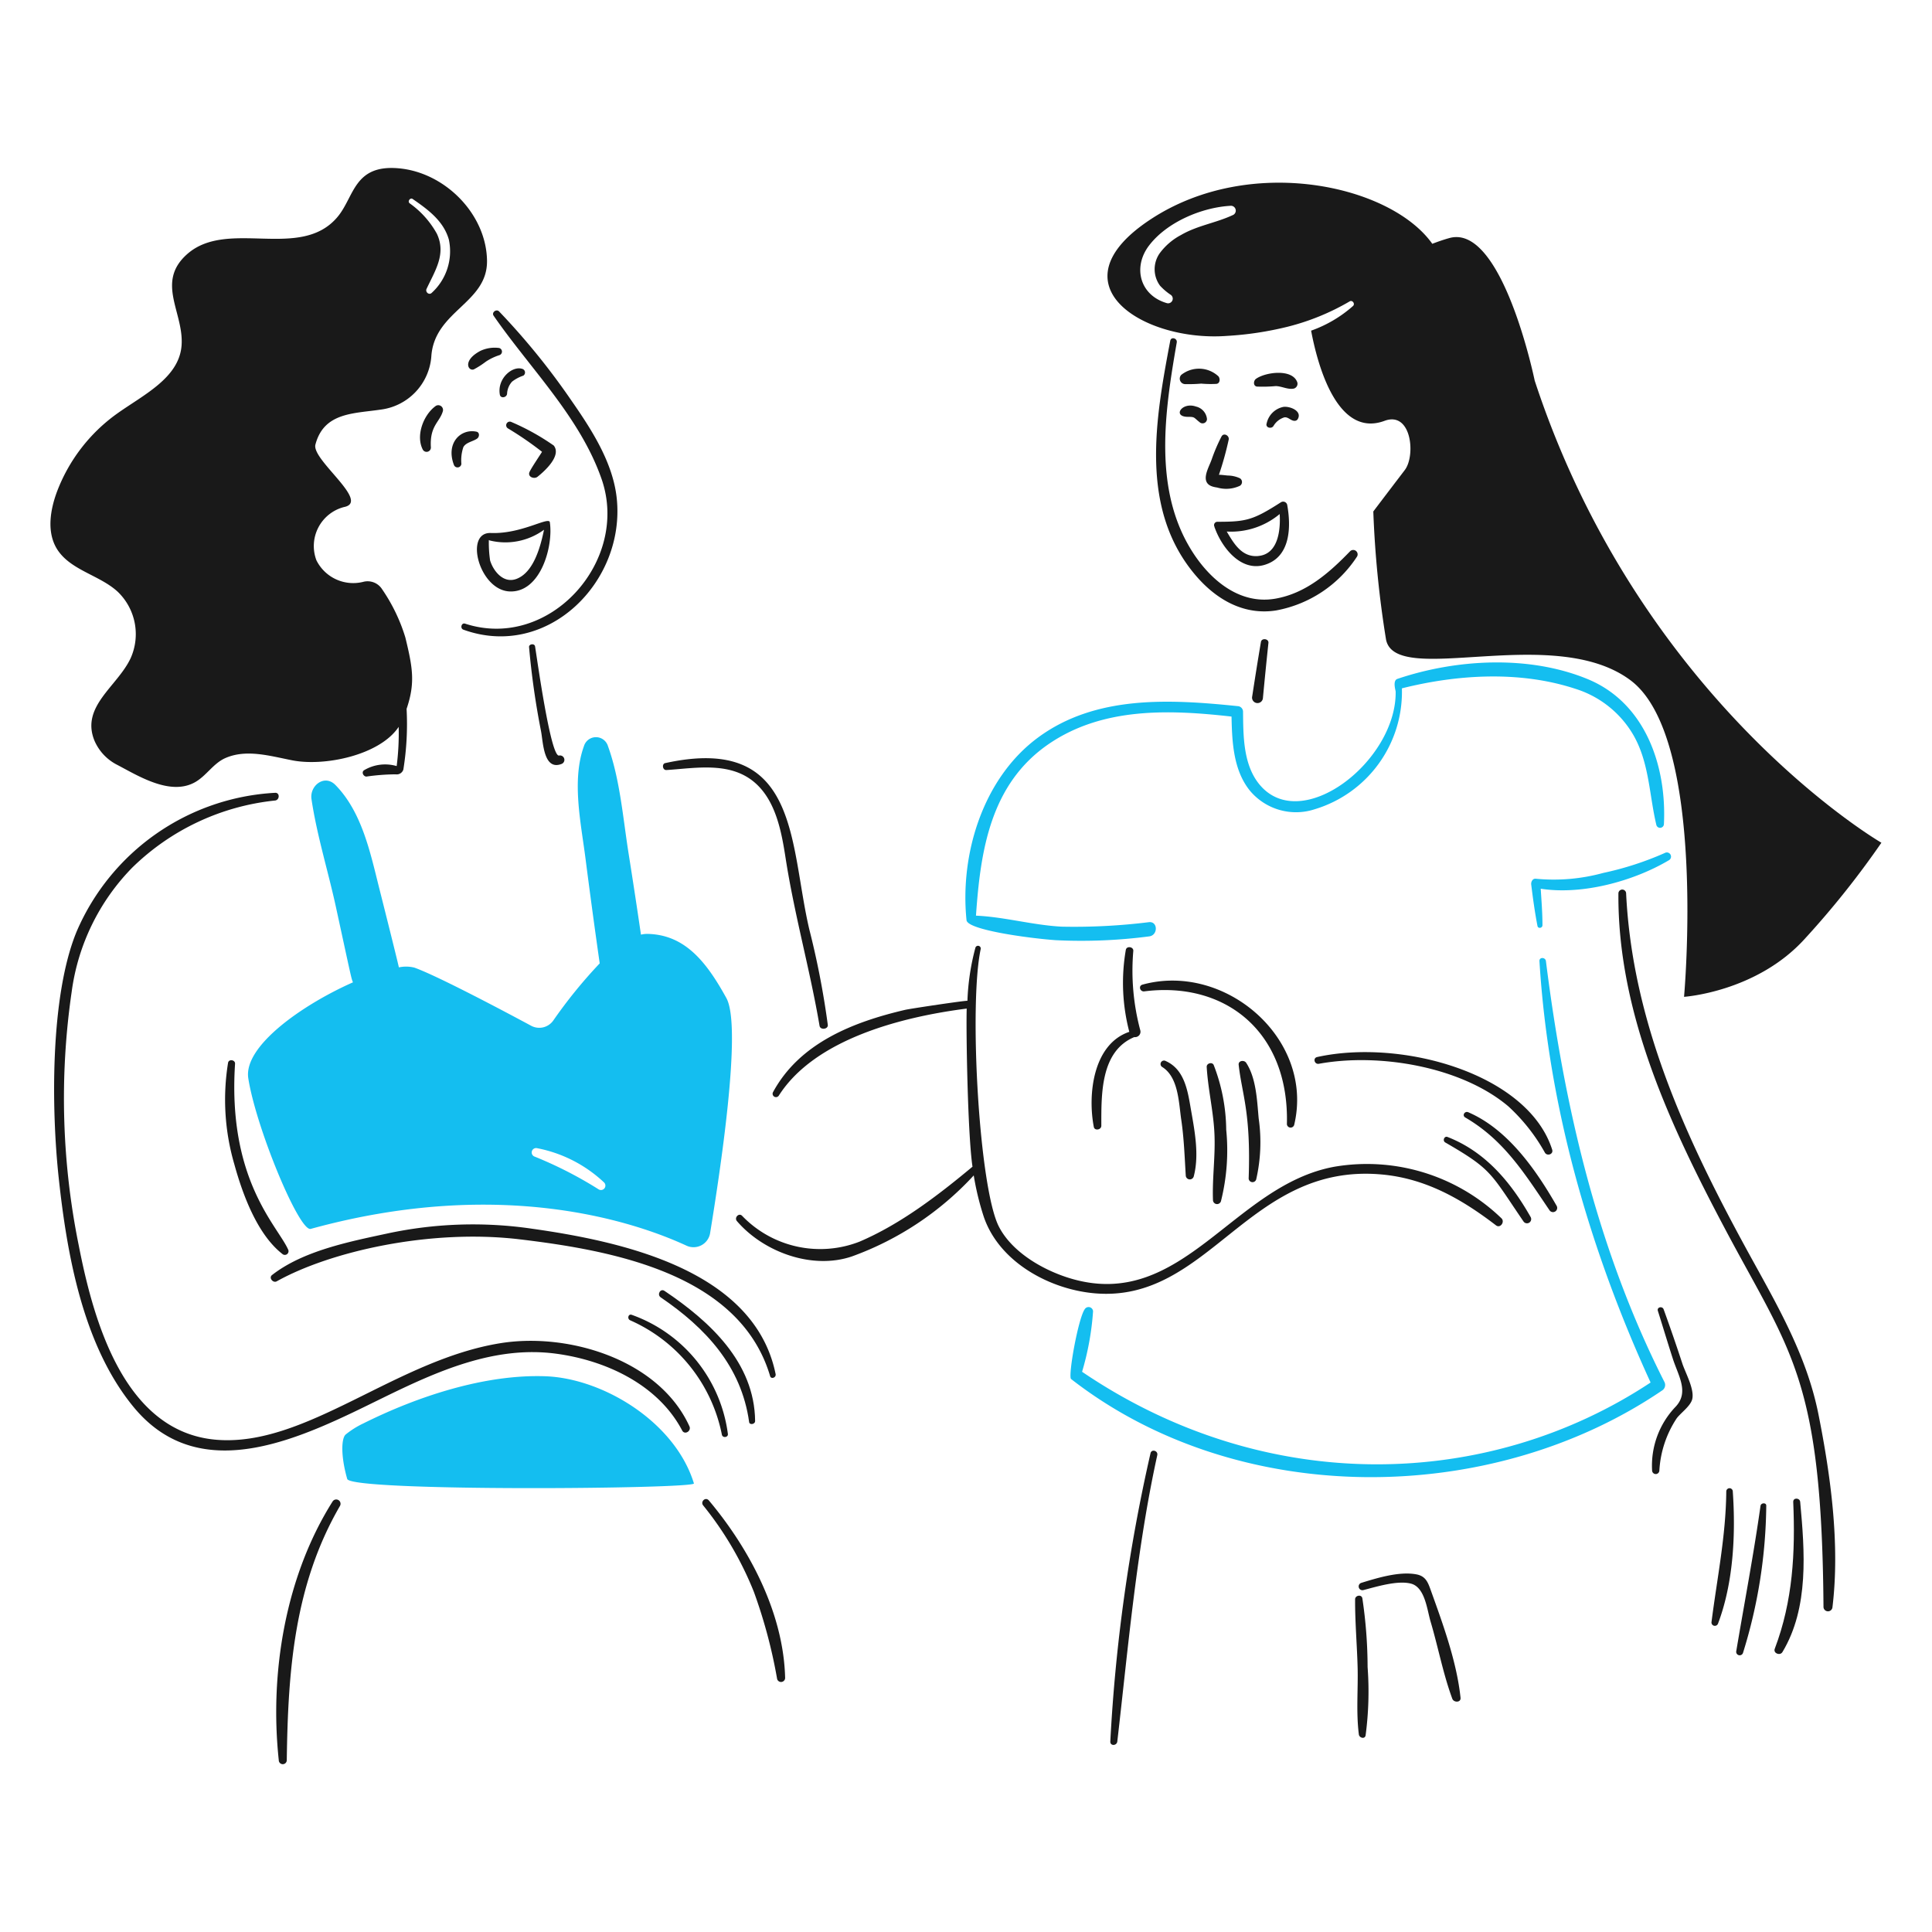 <svg viewBox="-0.5 -0.5 400 400" xmlns="http://www.w3.org/2000/svg" height="400" width="400"><path d="M319.571 198.491c-0.104 -0.828 -1.397 -0.88 -1.345 0 1.843 30.154 10.446 59.834 23.012 87.243 -33.396 22.101 -79.337 23.806 -117.705 -2.222a57.799 57.799 0 0 0 2.274 -12.517 0.93 0.93 0 0 0 -1.706 -0.465c-1.387 1.921 -3.513 13.965 -2.845 14.48 34.356 26.779 86.723 26.585 122.359 2.38a1.355 1.355 0 0 0 0.465 -1.809c-13.807 -27.228 -20.71 -56.885 -24.511 -87.09Z" fill="#14bef0" stroke-width="1"></path><path d="M112.45 284.441c-12.517 -0.451 -26.432 4.128 -37.753 9.776a18.077 18.077 0 0 0 -3.619 2.274c-0.926 0.782 -1.041 4.501 0.309 9.207 0.772 2.689 72.131 2.071 71.782 0.93 -3.918 -12.784 -18.881 -21.759 -30.719 -22.186Z" fill="#14bef0" stroke-width="1"></path><path d="M237.405 193.371c1.861 -0.2 1.859 -3.122 0 -2.949a125.591 125.591 0 0 1 -18.101 0.932c-5.947 -0.309 -11.842 -2.017 -17.738 -2.276 0.93 -13.498 2.993 -27.365 15.204 -35.633 11.172 -7.557 24.876 -7.032 37.706 -5.586 0.104 5.275 0.373 11.058 3.777 15.308a12.431 12.431 0 0 0 13.446 3.878 25.376 25.376 0 0 0 18.049 -25.031c11.531 -2.895 24.463 -3.677 35.942 0.104a21.167 21.167 0 0 1 11.894 9.412c3.401 5.799 3.336 12.457 4.862 18.825a0.798 0.798 0 0 0 1.55 -0.2c0.599 -12.096 -3.876 -25.137 -15.772 -30.047 -12.152 -5.017 -27.196 -4.172 -39.407 -0.052 -1.037 0.351 -0.365 2.38 -0.361 2.637 0.2 14.364 -19.517 29.702 -28.185 19.24 -3.392 -4.1 -3.362 -10.085 -3.413 -15.102a1.161 1.161 0 0 0 -1.137 -1.137c-14.045 -1.44 -29.364 -2.312 -41.322 6.516 -11.372 8.393 -16.191 24.1 -14.791 37.805 0.2 2.017 12.826 3.727 18.412 4.136a108.269 108.269 0 0 0 19.387 -0.78Z" fill="#14bef0" stroke-width="1"></path><path d="M344.187 176.097a64.869 64.869 0 0 1 -12.768 4.138 38.703 38.703 0 0 1 -13.965 1.197c-0.67 -0.062 -0.998 0.674 -0.932 1.197 0.351 2.853 0.744 5.726 1.295 8.579 0.118 0.618 1.033 0.465 1.033 -0.156 0 -2.482 -0.2 -5.015 -0.361 -7.551 8.636 1.345 19.244 -1.574 26.534 -5.895a0.858 0.858 0 0 0 -0.836 -1.508Z" fill="#14bef0" stroke-width="1"></path><path d="M133.497 192.853a5.524 5.524 0 0 0 -1.293 0.156 1334.695 1334.695 0 0 0 -2.594 -17.013c-1.129 -7.182 -1.764 -15.204 -4.241 -22.031a2.594 2.594 0 0 0 -4.964 0c-2.576 7.088 -0.624 15.928 0.309 23.22 0.928 7.24 1.915 14.532 2.949 21.771a100.237 100.237 0 0 0 -9.62 11.842 3.551 3.551 0 0 1 -4.551 1.087c-5.907 -3.182 -19.501 -10.374 -24.203 -12.05a7.162 7.162 0 0 0 -3.206 -0.052c-0.361 -1.696 -4.026 -16.243 -4.08 -16.443 -1.843 -7.336 -3.573 -15.717 -9.049 -21.309 -2.278 -2.324 -5.371 0.156 -4.966 2.897 1.109 7.495 3.451 14.949 5.069 22.394 3.304 15.212 3.132 14.544 3.517 15.561 -10.394 4.596 -22.701 13.191 -21.668 19.862 1.596 10.24 10.546 31.838 12.93 31.184 40 -10.994 67.756 -1.157 77.779 3.465a3.477 3.477 0 0 0 4.914 -2.637c1.935 -11.908 6.697 -42.547 3.362 -48.614 -4.172 -7.583 -8.634 -13.161 -16.395 -13.291Zm-10.033 52.905a83.513 83.513 0 0 0 -13.239 -6.783 0.91 0.91 0 0 1 0.465 -1.758 27.93 27.93 0 0 1 13.861 7.084 0.914 0.914 0 0 1 -1.087 1.456Z" fill="#14bef0" stroke-width="1"></path><path d="M280.473 114.713a0.914 0.914 0 0 0 -1.446 -1.085c-4.321 4.471 -9.155 8.734 -15.515 9.825 -7.182 1.235 -13.139 -3.617 -16.912 -9.361 -8.489 -12.924 -5.943 -29.382 -3.465 -43.691 0.154 -0.88 -1.179 -1.241 -1.345 -0.363 -3.062 16.225 -6.468 34.859 5.275 48.612 4.241 4.966 9.931 8.275 16.602 7.242a25.496 25.496 0 0 0 16.806 -11.18Z" fill="#191919" stroke-width="1"></path><path d="M260.978 143.981c0.357 -3.775 0.732 -7.553 1.137 -11.372 0.094 -0.882 -1.397 -1.087 -1.552 -0.2 -0.642 3.771 -1.227 7.483 -1.809 11.274a1.127 1.127 0 1 0 2.224 0.297Z" fill="#191919" stroke-width="1"></path><path d="M275.819 241.052c-21.041 3.816 -31.521 29.945 -54.559 23.17 -5.636 -1.66 -12.183 -5.387 -14.947 -10.757 -4.106 -7.98 -6.234 -45.827 -3.775 -57.456a0.565 0.565 0 0 0 -1.085 -0.311 48.714 48.714 0 0 0 -1.656 11.016c0 -0.156 -11.79 1.608 -12.878 1.861 -10.849 2.532 -21.851 6.885 -27.357 17.013a0.698 0.698 0 0 0 1.197 0.724c7.421 -11.617 25.221 -16.251 38.889 -17.997 -0.154 4.449 0.2 26.065 1.197 32.736 -7.152 5.959 -14.919 11.902 -23.375 15.515a22.412 22.412 0 0 1 -24.307 -5.327c-0.674 -0.722 -1.708 0.363 -1.085 1.085 5.522 6.422 15.611 10.119 23.84 7.292a63.72 63.72 0 0 0 25.185 -16.758 56.658 56.658 0 0 0 2.017 8.379c3.1 9.464 13.6 15.222 23.066 16.032 23.649 2.023 31.74 -27.028 59.265 -24.616 9.155 0.798 16.646 5.075 23.788 10.55 0.88 0.674 1.861 -0.722 1.139 -1.448a40.117 40.117 0 0 0 -34.559 -10.703Z" fill="#191919" stroke-width="1"></path><path d="M267.442 232.418c4.261 -17.799 -14.286 -33.765 -31.391 -29.063 -0.932 0.255 -0.517 1.508 0.361 1.397 16.712 -2.131 30.043 8.333 29.526 27.511a0.772 0.772 0 0 0 1.504 0.156Z" fill="#191919" stroke-width="1"></path><path d="M137.479 158.928c6.208 -0.399 13.438 -1.851 18.567 2.845 4.13 3.791 5.277 10.033 6.101 15.362 1.817 11.739 5.055 23.11 7.034 34.753 0.158 0.93 1.815 0.722 1.706 -0.2a173.497 173.497 0 0 0 -3.826 -19.751c-4.19 -17.795 -1.981 -40.564 -29.839 -34.444 -0.724 0.146 -0.565 1.488 0.257 1.434Z" fill="#191919" stroke-width="1"></path><path d="M103.297 277.564c-21.875 3.427 -40.455 21.64 -59.112 20.014 -19.03 -1.66 -25.352 -24.718 -28.393 -40.287a152.893 152.893 0 0 1 -1.446 -52.492A45.304 45.304 0 0 1 26.861 179.151a49.552 49.552 0 0 1 29.582 -13.911c0.982 -0.106 1.033 -1.668 0 -1.596A47.513 47.513 0 0 0 15.379 192.336C9.891 205.601 10.103 228.95 11.657 243.39c1.71 15.876 5.021 34.645 15.463 47.371 14.125 17.215 35.689 5.961 51.559 -1.809 11.172 -5.472 23.066 -10.861 35.788 -9.207 10.342 1.347 21.247 6.366 26.272 15.928 0.515 0.984 1.951 0.112 1.498 -0.878 -6.292 -13.785 -24.973 -19.421 -38.94 -17.231Z" fill="#191919" stroke-width="1"></path><path d="M130.291 271.719c-0.722 -0.261 -0.998 0.844 -0.309 1.139a32.896 32.896 0 0 1 18.978 23.685c0.154 0.724 1.333 0.571 1.241 -0.156a30.338 30.338 0 0 0 -19.91 -24.668Z" fill="#191919" stroke-width="1"></path><path d="M155.839 293.698c-0.13 -12.102 -9.323 -20.588 -18.773 -26.942 -0.834 -0.561 -1.596 0.78 -0.776 1.345 9.333 6.352 16.704 14.272 18.308 25.805 0.052 0.672 1.249 0.517 1.241 -0.207Z" fill="#191919" stroke-width="1"></path><path d="M46.719 219.538a47.681 47.681 0 0 0 1.293 20.997c1.694 6.159 4.732 14.514 9.929 18.565a0.766 0.766 0 0 0 1.197 -0.93c-2.222 -4.928 -12.535 -14.394 -10.973 -38.426 0.056 -0.828 -1.299 -1.035 -1.446 -0.207Z" fill="#191919" stroke-width="1"></path><path d="M253.892 90.507c0.16 -0.826 -1.043 -1.504 -1.5 -0.62a35.724 35.724 0 0 0 -2.017 4.706c-0.411 1.197 -1.464 3.004 -1.197 4.293 0.243 1.141 1.343 1.408 2.328 1.552a6.677 6.677 0 0 0 4.706 -0.363 0.916 0.916 0 0 0 0 -1.552 6.093 6.093 0 0 0 -2.484 -0.569c-0.569 -0.042 -1.293 -0.154 -1.861 -0.154a66.527 66.527 0 0 0 2.025 -7.294Z" fill="#191919" stroke-width="1"></path><path d="M265.269 83.734a4.423 4.423 0 0 0 -3.517 3.413c-0.313 0.876 0.928 1.237 1.397 0.569a3.932 3.932 0 0 1 2.276 -1.811c0.828 -0.098 1.293 0.724 2.121 0.724a0.744 0.744 0 0 0 0.672 -0.413c0.878 -1.656 -1.654 -2.625 -2.949 -2.482Z" fill="#191919" stroke-width="1"></path><path d="M245.463 85.803c1.478 0 1.157 0.136 2.378 1.085a0.91 0.91 0 0 0 1.552 -0.62 2.945 2.945 0 0 0 -2.276 -2.594c-2.929 -1.033 -4.966 2.129 -1.654 2.129Z" fill="#191919" stroke-width="1"></path><path d="M251.57 107.531a0.688 0.688 0 0 0 -0.62 1.033 0.311 0.311 0 0 0 0.052 0.2c1.446 4.034 5.331 9.121 10.238 7.707 5.488 -1.582 5.586 -7.914 4.758 -12.465a0.862 0.862 0 0 0 -1.293 -0.517c-5.778 3.701 -7.18 4.042 -13.135 4.042Zm8.481 7.084c-3.411 0.331 -5.067 -2.534 -6.568 -5.067a15.719 15.719 0 0 0 10.963 -3.621c0.203 3.457 -0.363 8.291 -4.399 8.68Z" fill="#191919" stroke-width="1"></path><path d="M259.53 77.941c-0.513 0.369 -0.622 1.46 0.2 1.596a30.113 30.113 0 0 0 3.932 -0.104c1.293 0.052 2.48 0.77 3.723 0.517a1.049 1.049 0 0 0 0.724 -1.241c-0.948 -2.933 -6.595 -2.193 -8.579 -0.768Z" fill="#191919" stroke-width="1"></path><path d="M244.066 77.115a1.135 1.135 0 0 0 0.776 1.913 32.104 32.104 0 0 0 3.362 -0.104 22.943 22.943 0 0 0 3.154 0.052c0.774 -0.11 0.778 -1.089 0.413 -1.552a5.899 5.899 0 0 0 -7.705 -0.309Z" fill="#191919" stroke-width="1"></path><path d="M227.518 232.571c0 -6.464 -0.2 -15.411 6.825 -18.354a1.117 1.117 0 0 0 1.243 -1.397 47.82 47.82 0 0 1 -1.448 -16.445c0.062 -0.878 -1.397 -1.087 -1.552 -0.2a40.068 40.068 0 0 0 0.724 16.957c-7.499 2.534 -8.648 12.968 -7.344 19.705 0.16 0.818 1.552 0.612 1.552 -0.267Z" fill="#191919" stroke-width="1"></path><path d="M240.86 219.177a0.718 0.718 0 0 0 -0.724 1.241c3.366 2.113 3.409 7.395 3.93 10.913 0.567 3.826 0.694 7.653 0.932 11.533a0.842 0.842 0 0 0 1.654 0.2c1.187 -4.499 0.164 -9.56 -0.62 -14.067 -0.646 -3.761 -1.329 -8.096 -5.171 -9.819Z" fill="#191919" stroke-width="1"></path><path d="M250.634 247.978a0.844 0.844 0 0 0 1.656 0.2 43.242 43.242 0 0 0 1.085 -14.791 37.923 37.923 0 0 0 -2.594 -13.394c-0.307 -0.674 -1.448 -0.363 -1.448 0.361 0.259 4.602 1.373 9.103 1.596 13.706 0.241 4.718 -0.469 9.271 -0.295 13.919Z" fill="#191919" stroke-width="1"></path><path d="M259.581 243.689a34.514 34.514 0 0 0 0.517 -12.618c-0.341 -3.673 -0.493 -8.341 -2.594 -11.533 -0.409 -0.622 -1.65 -0.465 -1.552 0.415 0.69 6.198 2.562 9.813 2.069 23.541a0.798 0.798 0 0 0 1.56 0.196Z" fill="#191919" stroke-width="1"></path><path d="M360.943 257.86c-12.537 -23 -23.489 -46.857 -24.772 -73.384a0.798 0.798 0 0 0 -1.596 0c-0.18 24.826 10.803 48.203 22.186 69.661 13.512 25.466 19.924 30.735 20.273 78.09a0.932 0.932 0 0 0 1.861 0c1.568 -12.968 -0.361 -27.152 -2.897 -39.874s-8.964 -23.318 -15.056 -34.494Z" fill="#191919" stroke-width="1"></path><path d="M370.769 310.454c0.447 10.494 -0.072 20.511 -3.826 30.41 -0.355 0.934 1.101 1.508 1.596 0.672 5.538 -9.215 4.606 -20.862 3.671 -31.082 -0.072 -0.88 -1.48 -0.932 -1.44 0Z" fill="#191919" stroke-width="1"></path><path d="M363.994 311.282c-1.418 10.067 -3.332 20.028 -5.015 30.047a0.722 0.722 0 0 0 1.397 0.363 105.336 105.336 0 0 0 4.81 -30.462c0.014 -0.672 -1.097 -0.62 -1.191 0.052Z" fill="#191919" stroke-width="1"></path><path d="M356.906 308.283c-0.078 9.205 -1.897 17.933 -3.05 26.994a0.698 0.698 0 0 0 1.345 0.363c3.192 -8.437 3.671 -18.516 3.05 -27.409a0.674 0.674 0 0 0 -1.345 0.052Z" fill="#191919" stroke-width="1"></path><path d="M343.938 270.582c-0.263 -0.722 -1.434 -0.469 -1.197 0.311 1.037 3.292 2.031 6.613 3.104 9.929 1.151 3.563 3.407 6.925 0.569 9.929a17.628 17.628 0 0 0 -4.862 13.239 0.752 0.752 0 0 0 1.5 0 21.811 21.811 0 0 1 3.567 -10.809c0.822 -1.141 2.955 -2.584 3.26 -4.086 0.419 -2.067 -1.44 -5.387 -2.069 -7.292a385.278 385.278 0 0 0 -3.872 -11.222Z" fill="#191919" stroke-width="1"></path><path d="M68.337 310.402c-9.738 15.453 -13.057 35.463 -11.12 53.526a0.828 0.828 0 0 0 1.656 0c0.259 -18.468 1.508 -36.247 11.016 -52.646a0.892 0.892 0 0 0 -1.552 -0.88Z" fill="#191919" stroke-width="1"></path><path d="M237.704 300.369a350.027 350.027 0 0 0 -8.325 59.68c-0.05 0.984 1.341 0.932 1.448 0 2.29 -19.816 3.99 -39.728 8.273 -59.265 0.205 -0.936 -1.183 -1.335 -1.397 -0.415Z" fill="#191919" stroke-width="1"></path><path d="M292.73 325.452c-3.519 -0.66 -8.076 0.746 -11.372 1.758a0.778 0.778 0 0 0 0.413 1.5c2.685 -0.688 7.03 -2.051 9.827 -1.345 2.943 0.742 3.348 5.387 4.086 7.86 1.572 5.285 2.594 10.821 4.499 15.98 0.305 0.83 1.815 0.828 1.706 -0.2 -0.786 -7.451 -3.613 -15.162 -6.153 -22.238 -0.599 -1.654 -1.041 -2.947 -3.006 -3.316Z" fill="#191919" stroke-width="1"></path><path d="M281.56 330.416c-0.156 -0.878 -1.496 -0.62 -1.5 0.2 -0.026 4.654 0.387 9.309 0.517 13.965s-0.331 9.377 0.259 14.015c0.092 0.726 1.245 1.035 1.397 0.2a68.73 68.73 0 0 0 0.413 -14.165 97.035 97.035 0 0 0 -1.085 -14.214Z" fill="#191919" stroke-width="1"></path><path d="M160.081 283.976c-4.415 -21.634 -32.068 -27.487 -50.527 -30.099a84.351 84.351 0 0 0 -29.995 1.033c-7.755 1.672 -17.331 3.563 -23.741 8.579 -0.726 0.567 0.213 1.72 0.982 1.293 11.048 -6.167 31.721 -10.909 50.32 -8.688 19.082 2.278 45.51 7.084 51.818 28.287 0.16 0.732 1.301 0.371 1.143 -0.405Z" fill="#191919" stroke-width="1"></path><path d="M253.479 69.047a68.672 68.672 0 0 0 12.67 -1.915 49.059 49.059 0 0 0 12.768 -5.223c0.565 -0.365 1.197 0.469 0.724 0.932a26.394 26.394 0 0 1 -8.688 5.119c1.345 7.182 5.43 22.29 15.204 18.669 5.586 -2.069 6.472 7.194 4.19 10.188 -5.57 7.306 -6.518 8.579 -6.518 8.579a213.754 213.754 0 0 0 2.637 26.534c2.017 9.975 34.713 -3.517 50.631 8.429s11.066 65.524 11.066 65.524 14.947 -0.984 24.938 -11.946A183.362 183.362 0 0 0 389.025 173.978s-49.853 -28.91 -71.782 -95.674c0 0 -6.669 -32.519 -17.634 -29.526 -1.137 0.311 -2.328 0.724 -3.569 1.197 -8.636 -12.191 -37.66 -18.593 -58.232 -5.119 -20.722 13.56 -1.552 25.468 15.671 24.191ZM237.405 50.326c3.713 -4.87 10.973 -7.91 16.957 -8.223a1.007 1.007 0 0 1 0.517 1.861c-3.527 1.686 -7.439 2.195 -10.861 4.19a12.991 12.991 0 0 0 -4.447 3.826 5.756 5.756 0 0 0 0.102 6.671 12.074 12.074 0 0 0 2.173 1.861 0.964 0.964 0 0 1 -0.724 1.76c-5.64 -1.608 -7.15 -7.455 -3.717 -11.946Z" fill="#191919" stroke-width="1"></path><path d="M124.035 98.627c5.955 17.011 -10.793 35.691 -28.237 29.995 -0.778 -0.253 -1.085 0.98 -0.363 1.243 17.357 6.284 33.588 -9.875 31.754 -27.204 -0.788 -7.445 -5.275 -14.326 -9.412 -20.271a145.621 145.621 0 0 0 -14.947 -18.412c-0.561 -0.577 -1.596 0.2 -1.137 0.88 7.563 10.953 17.849 20.942 22.342 33.769Z" fill="#191919" stroke-width="1"></path><path d="M114.156 91.75a48.479 48.479 0 0 0 -8.74 -4.862 0.754 0.754 0 0 0 -0.774 1.293A68.865 68.865 0 0 1 111.72 93.043c-0.363 0.62 -2.236 3.356 -2.594 4.19 -0.431 1.029 0.998 1.512 1.654 0.984 1.538 -1.217 5.005 -4.379 3.376 -6.466Z" fill="#191919" stroke-width="1"></path><path d="M93.47 95.732a0.798 0.798 0 0 0 1.552 -0.2 8.543 8.543 0 0 1 0.413 -3.465c0.561 -0.998 1.965 -1.139 2.845 -1.758 0.517 -0.363 0.569 -1.345 -0.2 -1.448 -3.192 -0.624 -6.31 2.348 -4.61 6.871Z" fill="#191919" stroke-width="1"></path><path d="M107.64 75.872c-2.053 -0.696 -5.243 2.013 -4.654 5.327 0.156 0.88 1.45 0.622 1.5 -0.2a3.99 3.99 0 0 1 1.033 -2.484 7.755 7.755 0 0 1 2.328 -1.241 0.78 0.78 0 0 0 -0.207 -1.402Z" fill="#191919" stroke-width="1"></path><path d="M101.125 109.851c-5.566 -0.219 -2.408 11.828 3.878 12.1 6.466 0.281 9.101 -9.462 8.327 -14.376 -0.367 -1.099 -5.939 2.52 -12.205 2.276Zm5.275 9.514c-2.639 0.978 -4.73 -1.558 -5.43 -3.826a25.392 25.392 0 0 1 -0.259 -4.241c0.052 0.052 0.104 0.052 0.2 0.104a13.548 13.548 0 0 0 11.222 -2.222c-0.768 3.723 -2.218 8.886 -5.732 10.186Z" fill="#191919" stroke-width="1"></path><path d="M91.195 84.612a0.984 0.984 0 0 0 -1.448 -1.085c-2.578 1.821 -4.237 6.204 -2.689 9.101a0.894 0.894 0 0 0 1.654 -0.465c-0.287 -4.521 1.837 -5.237 2.484 -7.551Z" fill="#191919" stroke-width="1"></path><path d="M102.675 71.529a6.943 6.943 0 0 0 -3.723 0.62c-3.775 2.011 -2.508 4.261 -1.345 3.826a17.955 17.955 0 0 0 2.482 -1.596 11.154 11.154 0 0 1 2.793 -1.345 0.77 0.77 0 0 0 -0.207 -1.506Z" fill="#191919" stroke-width="1"></path><path d="M115.71 157.687a0.91 0.91 0 0 0 -0.465 -1.758c-1.758 0.313 -4.588 -20.371 -4.966 -22.601 -0.114 -0.67 -1.297 -0.517 -1.241 0.156a164.673 164.673 0 0 0 2.482 17.428c0.435 2.282 0.525 8.144 4.19 6.775Z" fill="#191919" stroke-width="1"></path><path d="M23.86 122.002a12.169 12.169 0 0 1 2.689 13.766c-2.733 5.847 -10.374 9.975 -7.497 17.065a10.077 10.077 0 0 0 4.706 5.017c4.285 2.234 10.939 6.472 16.084 3.619 2.366 -1.313 3.826 -3.926 6.308 -5.015 4.347 -1.909 9.203 -0.449 13.859 0.465 6.719 1.319 18.154 -1.085 22.031 -6.929a53.486 53.486 0 0 1 -0.413 8.118 8.521 8.521 0 0 0 -6.783 0.88c-0.573 0.461 -0.052 1.293 0.517 1.293a44.395 44.395 0 0 1 6.051 -0.465 1.436 1.436 0 0 0 1.596 -0.984 59.068 59.068 0 0 0 0.672 -12.569c1.809 -5.327 1.283 -8.479 -0.259 -14.791a36.153 36.153 0 0 0 -4.81 -9.975 3.549 3.549 0 0 0 -3.826 -1.552 8.509 8.509 0 0 1 -9.776 -4.447 8.343 8.343 0 0 1 5.688 -11.014c5.614 -1.063 -6.725 -9.776 -5.895 -12.93 1.756 -6.673 7.86 -6.412 13.446 -7.24a12.022 12.022 0 0 0 10.55 -10.973c0.599 -9.516 11.683 -11.014 11.533 -19.91 -0.162 -9.62 -8.686 -18.218 -18.256 -19.082 -9.317 -0.844 -9.189 5.851 -12.67 10.033 -7.669 9.209 -22.785 0.273 -31.184 7.757 -6.564 5.849 -0.563 12.154 -1.137 18.98 -0.563 6.671 -7.912 10.139 -13.343 14.015a35.17 35.17 0 0 0 -12.413 16.082c-1.458 3.876 -2.195 8.503 0 12 2.771 4.365 8.756 5.325 12.533 8.786ZM84.937 40.698c3.154 2.173 6.416 4.551 7.499 8.429a11.637 11.637 0 0 1 -3.517 10.973c-0.575 0.616 -1.448 -0.156 -1.085 -0.828 1.758 -3.775 4.086 -7.182 2.121 -11.372a19.01 19.01 0 0 0 -5.638 -6.308c-0.527 -0.419 0.156 -1.247 0.62 -0.894Z" fill="#191919" stroke-width="1"></path><path d="M272.561 219.745c12.487 -2.282 29.454 0.581 39.202 8.792a38.192 38.192 0 0 1 7.601 9.62c0.479 0.766 1.796 0.313 1.5 -0.622 -4.988 -15.761 -31.166 -23.054 -48.664 -19.186 -0.932 0.205 -0.567 1.566 0.361 1.397Z" fill="#191919" stroke-width="1"></path><path d="M303.487 229.778c-0.724 -0.311 -1.341 0.666 -0.62 1.085 8.054 4.692 12.315 11.649 17.428 19.188a0.87 0.87 0 0 0 1.5 -0.88c-4.279 -7.477 -10.135 -15.882 -18.308 -19.393Z" fill="#191919" stroke-width="1"></path><path d="M299.194 234.897c-0.67 -0.261 -1.087 0.778 -0.465 1.139 9.732 5.628 9.297 6.254 16.187 16.341a0.87 0.87 0 0 0 1.5 -0.878c-4.094 -7.208 -9.349 -13.534 -17.223 -16.602Z" fill="#191919" stroke-width="1"></path><path d="M145.082 311.178a69.256 69.256 0 0 1 10.498 17.895A105.735 105.735 0 0 1 160.398 347.13a0.846 0.846 0 0 0 1.656 -0.2c-0.311 -13.406 -7.344 -26.733 -15.826 -36.822 -0.732 -0.74 -1.752 0.333 -1.145 1.069Z" fill="#191919" stroke-width="1"></path></svg>